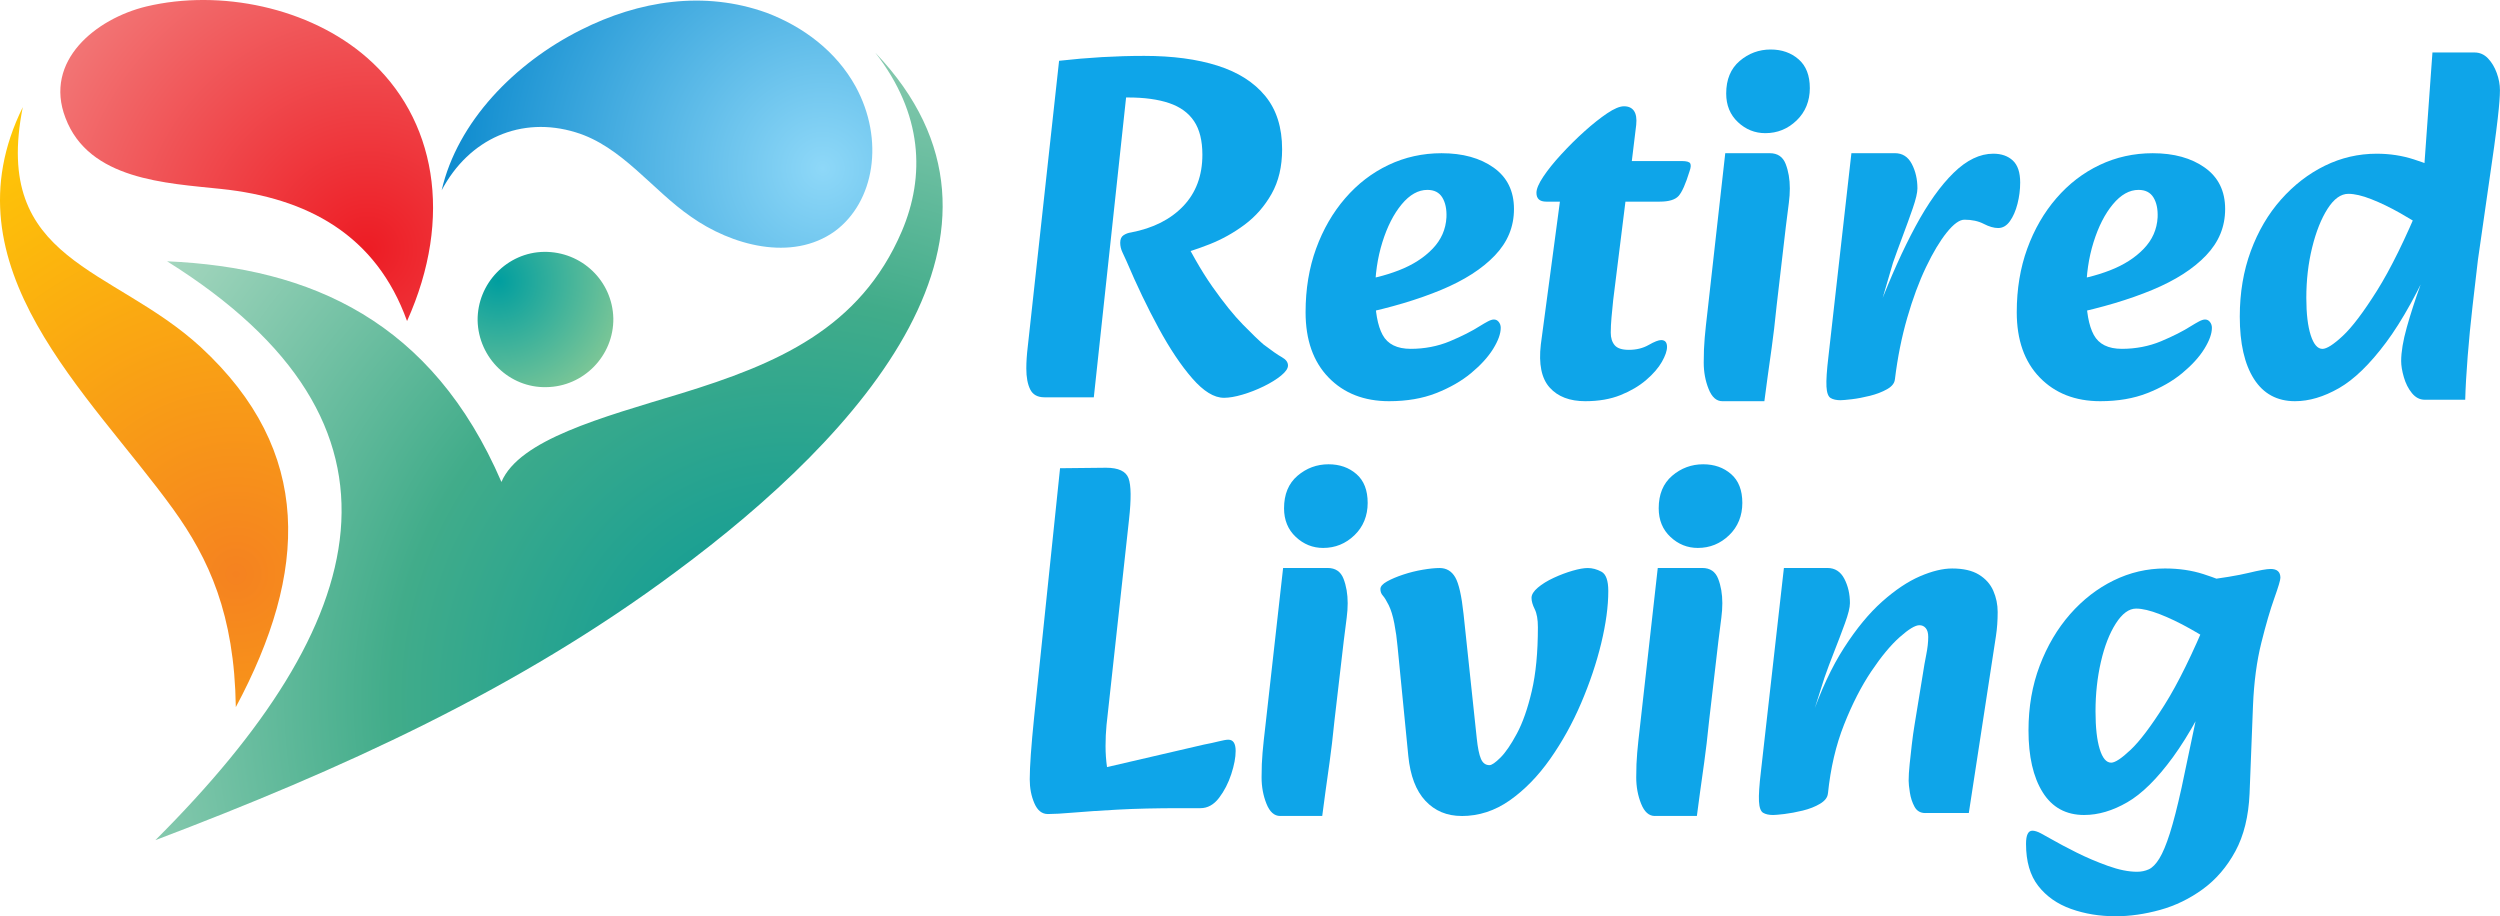 <?xml version="1.0" encoding="UTF-8"?><svg id="uuid-f6e91e5e-6406-472a-aa9e-3f7d635e1fca" xmlns="http://www.w3.org/2000/svg" xmlns:xlink="http://www.w3.org/1999/xlink" viewBox="0 0 1326.02 485.99"><defs><radialGradient id="uuid-2fe51653-44e2-417c-ae7b-e5b5282af7ee" cx="419.82" cy="75.03" fx="419.82" fy="75.03" r="481.57" gradientTransform="translate(0 445.78) scale(1 -1)" gradientUnits="userSpaceOnUse"><stop offset="0" stop-color="#009799"/><stop offset=".44" stop-color="#41ac8a"/><stop offset="1" stop-color="#cce7d3"/></radialGradient><radialGradient id="uuid-1c4ca22c-b181-4d8c-9c5c-63e590526e8d" cx="125.16" cy="141.25" fx="125.16" fy="141.25" r="278.22" gradientTransform="translate(0 445.78) scale(1 -1)" gradientUnits="userSpaceOnUse"><stop offset="0" stop-color="#f58220"/><stop offset="1" stop-color="#ffcb05"/></radialGradient><radialGradient id="uuid-8c696c9f-1387-41f6-bf0d-cc232698306c" cx="194.69" cy="313.41" fx="194.69" fy="313.41" r="209.78" gradientTransform="translate(0 445.78) scale(1 -1)" gradientUnits="userSpaceOnUse"><stop offset="0" stop-color="#ed1c24"/><stop offset="1" stop-color="#f37f7e"/></radialGradient><radialGradient id="uuid-18aa83c0-b70a-4e23-9662-4f23bdc7111c" cx="436.38" cy="356.45" fx="436.38" fy="356.45" r="219.67" gradientTransform="translate(0 445.78) scale(1 -1)" gradientUnits="userSpaceOnUse"><stop offset="0" stop-color="#8ed8f8"/><stop offset="1" stop-color="#0083ca"/></radialGradient><radialGradient id="uuid-d634da6e-512a-41d3-be78-e04ebffb697a" cx="264.22" cy="296.86" fx="264.22" fy="296.86" r="82.12" gradientTransform="translate(0 445.78) scale(1 -1)" gradientUnits="userSpaceOnUse"><stop offset="0" stop-color="#009e9f"/><stop offset="1" stop-color="#94ce95"/></radialGradient></defs><path d="M82.41,445.63c115.14-114.9,144.93-220.27,6.2-307.04,76.52,3.34,140.65,31.94,177.35,117.04,9.54-22.41,52.92-34.09,95.35-46.96,50.3-15.49,94.87-34.09,117.04-86.05,12.39-29.08,11.2-62.22-14.06-94.64,90.11,94.4-7.15,202.38-105.84,275.33-84.15,62.69-178.07,105.13-276.05,142.32h0Z" style="fill:url(#uuid-2fe51653-44e2-417c-ae7b-e5b5282af7ee); stroke-width:0px;"/><path d="M125.08,375.07c-.72-49.35-14.3-78.67-33.14-104.89C47.37,208.44-29.87,141.69,12.09,56.83c-16.45,82.24,47.68,84.39,94.4,127.29,59.83,55.31,56.97,119.19,18.59,190.95Z" style="fill:url(#uuid-1c4ca22c-b181-4d8c-9c5c-63e590526e8d); stroke-width:0px;"/><path d="M215.9,170.3c24.79-55.07,15.26-107.75-21.22-139.69C164.17,3.91,116.74-5.87,77.64,3.43c-26.7,6.44-54.59,28.84-42.91,59.12,12.4,32.9,53.4,34.57,82.48,37.66,45.77,4.77,82.24,24.31,98.69,70.08h0Z" style="fill:url(#uuid-8c696c9f-1387-41f6-bf0d-cc232698306c); stroke-width:0px;"/><path d="M234.26,100.93c8.34-36.23,38.62-67.46,73.9-85.1,30.75-15.49,65.32-20.98,98.45-9.06,19.55,7.39,36.95,20.5,47.2,39.09,15.49,28.37,10.01,61.26-10.97,76.76-22.88,16.45-55.07,7.39-76.28-7.63-20.5-14.06-36.71-37.42-61.26-44.82-28.85-8.82-56.5,3.34-71.04,30.75h0Z" style="fill:url(#uuid-18aa83c0-b70a-4e23-9662-4f23bdc7111c); stroke-width:0px;"/><path d="M288.61,133.59c19.78-.24,36.23,15.26,36.71,35.28.24,19.79-15.73,36.23-35.52,36.47-19.55.48-36-15.49-36.47-35.28-.24-19.78,15.73-36.23,35.28-36.47h0Z" style="fill:url(#uuid-d634da6e-512a-41d3-be78-e04ebffb697a); stroke-width:0px;"/><path d="M649.17,210.99c-5.19,0-10.77-3.41-16.73-10.25-5.97-6.83-11.93-15.74-17.9-26.72-5.97-10.98-11.63-22.79-16.99-35.41-.69-1.56-1.43-3.15-2.21-4.8-.78-1.64-1.17-3.33-1.17-5.06,0-1.9.6-3.24,1.82-4.02,1.21-.78,2.5-1.25,3.89-1.43,11.76-2.25,21.01-6.92,27.76-14.01,6.75-7.09,10.12-16.17,10.12-27.24,0-7.43-1.47-13.36-4.41-17.77-2.94-4.41-7.35-7.61-13.23-9.6-5.88-1.99-13.15-2.98-21.79-2.98h-1.04l-17.12,159.03h-26.2c-3.63,0-6.14-1.39-7.52-4.15-1.39-2.76-2.08-6.49-2.08-11.16,0-3.46.26-7.35.78-11.67l16.6-151.51c7.61-.86,15.18-1.51,22.7-1.95,7.52-.43,15-.65,22.44-.65,15.05,0,28.02,1.73,38.92,5.19,10.9,3.46,19.33,8.82,25.29,16.08,5.97,7.26,8.95,16.69,8.95,28.28,0,9.17-1.86,17.04-5.58,23.61-3.72,6.58-8.48,12.02-14.27,16.34-5.8,4.33-11.98,7.78-18.55,10.38-6.58,2.59-12.71,4.58-18.42,5.97l1.56-15.57c6.23,12.97,12.32,23.7,18.29,32.17,5.97,8.48,11.37,15.18,16.21,20.11,4.84,4.93,8.47,8.43,10.9,10.51,4.32,3.29,7.56,5.54,9.73,6.75,2.16,1.21,3.24,2.68,3.24,4.41,0,1.56-1.21,3.33-3.63,5.32-2.42,1.99-5.49,3.89-9.21,5.71-3.72,1.82-7.48,3.29-11.29,4.41-3.81,1.12-7.09,1.69-9.86,1.69Z" style="fill:#0ea5e9; stroke-width:0px;"/><path d="M736.85,212.8c-13.32,0-24.04-4.19-32.17-12.58-8.13-8.39-12.19-19.93-12.19-34.63,0-12.28,1.86-23.52,5.58-33.73,3.72-10.2,8.86-19.11,15.44-26.72,6.57-7.61,14.22-13.49,22.96-17.64,8.73-4.15,18.12-6.23,28.15-6.23,11.24,0,20.45,2.55,27.63,7.65,7.17,5.1,10.77,12.41,10.77,21.92s-3.37,17.56-10.12,24.65c-6.75,7.09-16.26,13.19-28.54,18.29-12.28,5.1-26.64,9.38-43.07,12.84l-3.37-17.38c8.65-1.04,16.64-2.98,24-5.84,7.35-2.85,13.32-6.66,17.9-11.42,4.58-4.75,7.05-10.33,7.39-16.73.17-4.32-.56-7.82-2.21-10.51-1.65-2.68-4.28-4.02-7.91-4.02-4.84,0-9.38,2.55-13.62,7.65-4.24,5.1-7.65,11.8-10.25,20.11-2.59,8.3-3.89,17.21-3.89,26.72,0,10.03,1.34,17.51,4.02,22.44,2.68,4.93,7.65,7.39,14.92,7.39s14.35-1.34,20.75-4.02c6.4-2.68,11.76-5.4,16.09-8.17,1.38-.86,2.72-1.64,4.02-2.33,1.3-.69,2.38-1.04,3.24-1.04,1.04,0,1.9.43,2.59,1.3.69.87,1.04,1.91,1.04,3.11,0,3.11-1.34,6.83-4.02,11.16-2.68,4.33-6.58,8.61-11.67,12.84-5.1,4.24-11.29,7.78-18.55,10.64-7.26,2.85-15.57,4.28-24.91,4.28Z" style="fill:#0ea5e9; stroke-width:0px;"/><path d="M840.88,212.8c-8.3,0-14.62-2.42-18.94-7.26-4.33-4.84-5.88-12.45-4.67-22.83l10.12-75.76h-7.26c-3.46,0-5.19-1.56-5.19-4.67,0-2.08,1.21-4.93,3.63-8.56,2.42-3.63,5.62-7.61,9.6-11.93,3.98-4.32,8.08-8.39,12.32-12.19,4.24-3.8,8.21-6.96,11.93-9.47,3.72-2.5,6.7-3.76,8.95-3.76,2.42,0,4.19.82,5.32,2.46,1.12,1.65,1.51,4.11,1.17,7.39l-2.33,19.2h26.46c2.59,0,4.11.43,4.54,1.3.43.87.3,2.25-.39,4.15-2.08,6.75-4.02,11.12-5.84,13.1-1.82,1.99-5.15,2.98-9.99,2.98h-18.16l-6.49,52.15c-.35,3.29-.65,6.4-.91,9.34-.26,2.94-.39,5.62-.39,8.04,0,2.77.69,4.97,2.08,6.62,1.38,1.65,3.89,2.46,7.52,2.46,3.98,0,7.48-.86,10.51-2.59,3.02-1.73,5.23-2.59,6.62-2.59,2.08,0,3.11,1.21,3.11,3.63,0,2.08-.91,4.71-2.72,7.91-1.82,3.2-4.58,6.4-8.3,9.6-3.72,3.2-8.26,5.88-13.62,8.04-5.36,2.16-11.59,3.24-18.68,3.24Z" style="fill:#0ea5e9; stroke-width:0px;"/><path d="M913.52,212.8c-3.11,0-5.54-2.16-7.26-6.49-1.73-4.32-2.59-8.99-2.59-14.01s.17-9.21.52-13.1c.34-3.89.86-8.78,1.56-14.66l9.34-83.28h23.61c4.15,0,6.96,1.91,8.43,5.71,1.47,3.81,2.21,8.13,2.21,12.97,0,2.42-.17,4.97-.52,7.65-.35,2.68-.87,6.79-1.56,12.32l-4.93,42.29c-.87,8.65-1.73,16-2.59,22.05-.87,6.06-1.6,11.33-2.21,15.83-.61,4.5-1.17,8.73-1.69,12.71h-22.31ZM936.35,70.63c-5.54,0-10.38-1.95-14.53-5.84-4.15-3.89-6.23-8.95-6.23-15.18,0-7.43,2.38-13.19,7.13-17.25,4.75-4.06,10.25-6.1,16.47-6.1,5.88,0,10.81,1.73,14.79,5.19,3.98,3.46,5.97,8.56,5.97,15.31s-2.33,12.63-7,17.12c-4.67,4.5-10.21,6.75-16.6,6.75Z" style="fill:#0ea5e9; stroke-width:0px;"/><path d="M976.3,212.28c-2.25,0-4.02-.39-5.32-1.17-1.3-.78-2.03-2.81-2.21-6.1-.17-3.28.17-8.56,1.04-15.83l12.19-107.93h23.09c3.98,0,6.96,1.91,8.95,5.71,1.99,3.81,2.98,8.13,2.98,12.97,0,2.25-.82,5.75-2.46,10.51-1.65,4.76-3.46,9.77-5.45,15.05-1.99,5.28-3.68,9.9-5.06,13.88l-6.23,21.27,11.67-1.56-4.41,42.03c-.17,2.08-1.56,3.85-4.15,5.32-2.59,1.47-5.62,2.63-9.08,3.5-3.46.86-6.66,1.47-9.6,1.82-2.94.34-4.93.52-5.97.52ZM1005.1,201.13l-8.56-37.88c6.4-16.6,12.88-31,19.46-43.2,6.57-12.19,13.32-21.66,20.24-28.41,6.92-6.75,13.92-10.12,21.01-10.12,4.32,0,7.78,1.21,10.38,3.63,2.59,2.42,3.89,6.32,3.89,11.67,0,3.81-.48,7.57-1.43,11.29-.95,3.72-2.29,6.79-4.02,9.21-1.73,2.42-3.81,3.63-6.23,3.63-2.25,0-4.8-.73-7.65-2.21-2.85-1.47-6.27-2.21-10.25-2.21-2.59,0-5.71,2.25-9.34,6.75-3.63,4.5-7.31,10.64-11.03,18.42-3.72,7.78-7.05,16.78-9.99,26.98-2.94,10.21-5.1,21.01-6.49,32.43Z" style="fill:#0ea5e9; stroke-width:0px;"/><path d="M1114.06,212.8c-13.32,0-24.04-4.19-32.17-12.58-8.13-8.39-12.19-19.93-12.19-34.63,0-12.28,1.86-23.52,5.58-33.73,3.72-10.2,8.86-19.11,15.44-26.72,6.57-7.61,14.22-13.49,22.96-17.64,8.73-4.15,18.12-6.23,28.15-6.23,11.24,0,20.45,2.55,27.63,7.65,7.17,5.1,10.77,12.41,10.77,21.92s-3.37,17.56-10.12,24.65c-6.75,7.09-16.26,13.19-28.54,18.29-12.28,5.1-26.64,9.38-43.07,12.84l-3.37-17.38c8.65-1.04,16.64-2.98,24-5.84,7.35-2.85,13.32-6.66,17.9-11.42,4.58-4.75,7.05-10.33,7.39-16.73.17-4.32-.56-7.82-2.21-10.51-1.65-2.68-4.28-4.02-7.91-4.02-4.84,0-9.38,2.55-13.62,7.65-4.24,5.1-7.65,11.8-10.25,20.11-2.59,8.3-3.89,17.21-3.89,26.72,0,10.03,1.34,17.51,4.02,22.44,2.68,4.93,7.65,7.39,14.92,7.39s14.35-1.34,20.75-4.02c6.4-2.68,11.76-5.4,16.09-8.17,1.38-.86,2.72-1.64,4.02-2.33,1.3-.69,2.38-1.04,3.24-1.04,1.04,0,1.9.43,2.59,1.3.69.87,1.04,1.91,1.04,3.11,0,3.11-1.34,6.83-4.02,11.16-2.68,4.33-6.58,8.61-11.67,12.84-5.1,4.24-11.29,7.78-18.55,10.64-7.26,2.85-15.57,4.28-24.91,4.28Z" style="fill:#0ea5e9; stroke-width:0px;"/><path d="M1217.31,212.8c-9.51,0-16.78-3.94-21.79-11.8-5.02-7.87-7.52-18.89-7.52-33.08,0-12.62,1.95-24.21,5.84-34.76,3.89-10.55,9.25-19.67,16.08-27.37,6.83-7.69,14.57-13.66,23.22-17.9,8.65-4.24,17.81-6.36,27.5-6.36,6.92,0,13.45,1,19.59,2.98,6.14,1.99,11.37,4.02,15.7,6.1l-7.78,31.65c-4.67-3.11-9.69-6.18-15.05-9.21-5.36-3.02-10.47-5.49-15.31-7.39-4.84-1.9-8.91-2.85-12.19-2.85-3.98,0-7.65,2.64-11.03,7.91-3.37,5.28-6.1,12.11-8.17,20.5-2.08,8.39-3.11,17.34-3.11,26.85,0,8.3.78,14.88,2.33,19.72,1.56,4.84,3.63,7.26,6.23,7.26,2.25,0,5.84-2.29,10.77-6.88,4.93-4.58,10.98-12.58,18.16-24,7.17-11.42,15-27.33,23.48-47.74l8.04,26.72c-9.17,20.75-18.08,36.93-26.72,48.51-8.65,11.59-16.99,19.68-25.04,24.26-8.04,4.58-15.78,6.88-23.22,6.88ZM1286.06,212.02c-2.59,0-4.84-1.17-6.75-3.5-1.91-2.33-3.33-5.14-4.28-8.43-.95-3.28-1.43-6.14-1.43-8.56,0-4.84.99-10.81,2.98-17.9,1.99-7.09,4.45-14.7,7.39-22.83l4.41-12.71-9.6-10.12,2.85-27.24,3.63-4.41,4.93-68.49h22.31c2.76,0,5.14,1.04,7.13,3.11,1.99,2.08,3.54,4.67,4.67,7.78,1.12,3.11,1.69,6.14,1.69,9.08,0,1.56-.09,3.5-.26,5.84-.17,2.33-.48,5.41-.91,9.21-.43,3.81-1.08,8.91-1.95,15.31l-8.56,59.67c-.87,7.26-1.82,15.44-2.85,24.52-1.04,9.08-1.91,17.99-2.59,26.72-.69,8.74-1.13,16.39-1.3,22.96h-21.53Z" style="fill:#0ea5e9; stroke-width:0px;"/><path d="M555.77,431.77c-3.11,0-5.49-1.91-7.13-5.71-1.65-3.8-2.46-8.04-2.46-12.71,0-6.75.78-17.73,2.33-32.95l13.75-132.05,24.39-.26c6.57,0,10.55,1.86,11.93,5.58,1.38,3.72,1.47,11.03.26,21.92l-11.93,108.96c-.35,3.63-.52,7.35-.52,11.16s.26,7.52.78,11.16l51.37-11.93c2.76-.52,5.36-1.08,7.78-1.69,2.42-.6,4.15-.91,5.19-.91,2.59,0,3.89,1.99,3.89,5.97,0,3.46-.78,7.57-2.33,12.32-1.56,4.76-3.72,8.95-6.49,12.58-2.77,3.63-6.06,5.45-9.86,5.45h-10.38c-12.97,0-24.17.26-33.6.78-9.43.52-17.17,1.04-23.22,1.56-6.06.52-10.64.78-13.75.78Z" style="fill:#0ea5e9; stroke-width:0px;"/><path d="M679,432.8c-3.11,0-5.54-2.17-7.26-6.49-1.73-4.32-2.59-8.99-2.59-14.01s.17-9.21.52-13.1c.34-3.89.86-8.78,1.56-14.66l9.34-83.28h23.61c4.15,0,6.96,1.91,8.43,5.71,1.47,3.81,2.21,8.13,2.21,12.97,0,2.42-.17,4.97-.52,7.65-.35,2.68-.87,6.79-1.56,12.32l-4.93,42.29c-.87,8.65-1.73,16-2.59,22.05-.87,6.06-1.6,11.33-2.21,15.83-.61,4.5-1.17,8.73-1.69,12.71h-22.31ZM701.83,290.63c-5.54,0-10.38-1.95-14.53-5.84-4.15-3.89-6.23-8.95-6.23-15.18,0-7.43,2.38-13.19,7.13-17.25,4.75-4.06,10.25-6.1,16.47-6.1,5.88,0,10.81,1.73,14.79,5.19,3.98,3.46,5.97,8.56,5.97,15.31s-2.33,12.63-7,17.12c-4.67,4.5-10.21,6.75-16.6,6.75Z" style="fill:#0ea5e9; stroke-width:0px;"/><path d="M775.25,432.8c-7.78,0-14.18-2.68-19.2-8.04-5.02-5.36-8.04-13.32-9.08-23.87l-5.71-58.11c-.35-3.98-.91-8-1.69-12.06-.78-4.06-1.78-7.3-2.98-9.73-1.21-2.42-2.25-4.11-3.11-5.06-.87-.95-1.3-2.12-1.3-3.5s1.17-2.72,3.5-4.02c2.33-1.3,5.19-2.51,8.56-3.63,3.37-1.12,6.83-1.99,10.38-2.59,3.54-.6,6.53-.91,8.95-.91,3.63,0,6.4,1.65,8.3,4.93,1.9,3.29,3.37,9.77,4.41,19.46l7,65.9c.52,5.02,1.25,8.65,2.21,10.9.95,2.25,2.46,3.37,4.54,3.37,1.21,0,3.15-1.34,5.84-4.02s5.58-6.92,8.69-12.71c3.11-5.79,5.75-13.32,7.91-22.57,2.16-9.25,3.24-20.54,3.24-33.86,0-4.15-.56-7.35-1.69-9.6-1.13-2.25-1.69-4.24-1.69-5.97s1.12-3.54,3.37-5.45c2.25-1.9,5.06-3.63,8.43-5.19s6.7-2.81,9.99-3.76c3.28-.95,5.97-1.43,8.04-1.43,2.42,0,4.84.65,7.26,1.95,2.42,1.3,3.63,4.71,3.63,10.25,0,8.13-1.26,17.38-3.76,27.76-2.51,10.38-6.06,20.93-10.64,31.65-4.58,10.73-10.08,20.62-16.47,29.71-6.4,9.08-13.54,16.39-21.4,21.92-7.87,5.53-16.39,8.3-25.55,8.3Z" style="fill:#0ea5e9; stroke-width:0px;"/><path d="M877.72,432.8c-3.11,0-5.54-2.17-7.26-6.49-1.73-4.32-2.59-8.99-2.59-14.01s.17-9.21.52-13.1c.34-3.89.86-8.78,1.56-14.66l9.34-83.28h23.61c4.15,0,6.96,1.91,8.43,5.71,1.47,3.81,2.21,8.13,2.21,12.97,0,2.42-.17,4.97-.52,7.65-.35,2.68-.87,6.79-1.56,12.32l-4.93,42.29c-.87,8.65-1.73,16-2.59,22.05-.87,6.06-1.6,11.33-2.21,15.83-.61,4.5-1.17,8.73-1.69,12.71h-22.31ZM900.55,290.63c-5.54,0-10.38-1.95-14.53-5.84-4.15-3.89-6.23-8.95-6.23-15.18,0-7.43,2.38-13.19,7.13-17.25,4.75-4.06,10.25-6.1,16.47-6.1,5.88,0,10.81,1.73,14.79,5.19,3.98,3.46,5.97,8.56,5.97,15.31s-2.33,12.63-7,17.12c-4.67,4.5-10.21,6.75-16.6,6.75Z" style="fill:#0ea5e9; stroke-width:0px;"/><path d="M940.5,432.28c-2.25,0-4.02-.39-5.32-1.17-1.3-.78-2.03-2.81-2.21-6.1-.17-3.28.17-8.56,1.04-15.83l12.19-107.92h23.09c3.98,0,6.96,1.91,8.95,5.71,1.99,3.81,2.98,8.13,2.98,12.97,0,2.25-.87,5.75-2.59,10.51-1.73,4.76-3.63,9.77-5.71,15.05-2.08,5.28-3.81,9.9-5.19,13.88l-6.75,21.27,12.71-1.56-4.15,41.77c-.17,2.08-1.56,3.89-4.15,5.45s-5.67,2.76-9.21,3.63c-3.55.86-6.79,1.47-9.73,1.82-2.94.34-4.93.52-5.97.52ZM1021.18,431.25c-2.59,0-4.5-1.13-5.71-3.37-1.21-2.25-2.04-4.75-2.46-7.52-.43-2.76-.65-4.84-.65-6.23,0-2.42.17-5.32.52-8.69.34-3.37.73-6.92,1.17-10.64.43-3.72.91-7.13,1.43-10.25l4.41-26.98c.52-3.46,1.12-6.92,1.82-10.38.69-3.46,1.04-6.57,1.04-9.34,0-2.08-.43-3.63-1.3-4.67-.87-1.04-1.99-1.56-3.37-1.56-2.25,0-5.75,2.12-10.51,6.36-4.76,4.24-9.77,10.29-15.05,18.16-5.28,7.87-10.08,17.25-14.4,28.15-4.33,10.9-7.18,23.09-8.56,36.58l-9.08-39.43c5.19-15.05,11.07-27.67,17.64-37.88,6.57-10.2,13.32-18.38,20.24-24.52,6.92-6.14,13.58-10.59,19.98-13.36,6.4-2.76,12.1-4.15,17.12-4.15,5.88,0,10.59,1.08,14.14,3.24,3.54,2.17,6.1,5.02,7.65,8.56,1.56,3.55,2.33,7.31,2.33,11.29,0,4.5-.3,8.74-.91,12.71-.61,3.98-1.26,8.22-1.95,12.71l-12.45,81.2h-23.09Z" style="fill:#0ea5e9; stroke-width:0px;"/><path d="M1122.1,485.99c-8.48,0-16.34-1.3-23.61-3.89-7.26-2.59-13.06-6.66-17.38-12.19-4.33-5.54-6.49-12.97-6.49-22.31,0-4.67,1.12-7,3.37-7,1.21,0,2.72.47,4.54,1.43,1.82.95,3.76,2.03,5.84,3.24,3.28,1.9,7.61,4.19,12.97,6.88,5.36,2.68,10.94,5.06,16.73,7.13,5.79,2.08,10.94,3.11,15.44,3.11,2.25,0,4.32-.43,6.23-1.3,1.9-.87,3.76-2.77,5.58-5.71,1.82-2.94,3.67-7.39,5.58-13.36,1.9-5.97,3.98-14.05,6.23-24.26l14.79-70.31-4.67-6.23.26-33.21c11.07-1.38,19.46-2.76,25.17-4.15,5.71-1.38,9.6-2.08,11.67-2.08,3.46,0,5.19,1.56,5.19,4.67,0,1.21-1.08,4.84-3.24,10.9-2.17,6.06-4.46,13.92-6.88,23.61-2.42,9.69-3.89,20.75-4.41,33.21l-1.82,46.7c-.52,12.1-3.03,22.31-7.52,30.61-4.5,8.3-10.25,15-17.25,20.11-7,5.1-14.57,8.78-22.7,11.03-8.13,2.25-16,3.37-23.61,3.37ZM1105.5,432.28c-9.69,0-17.04-4.02-22.05-12.06-5.02-8.04-7.52-18.98-7.52-32.82,0-12.45,1.99-23.91,5.97-34.38,3.98-10.46,9.34-19.54,16.08-27.24,6.75-7.69,14.44-13.66,23.09-17.9,8.65-4.24,17.73-6.36,27.24-6.36,7.43,0,14.22,1,20.37,2.98,6.14,1.99,11.37,4.02,15.7,6.1l-7.52,32.17c-4.67-3.11-9.77-6.23-15.31-9.34-5.54-3.11-10.86-5.66-15.96-7.65-5.1-1.99-9.3-2.98-12.58-2.98-3.81,0-7.39,2.64-10.77,7.91-3.37,5.28-6.01,12.06-7.91,20.37-1.91,8.3-2.85,17.04-2.85,26.2,0,8.48.73,15.14,2.21,19.98,1.47,4.84,3.5,7.26,6.1,7.26,2.08,0,5.53-2.29,10.38-6.88,4.84-4.58,10.81-12.49,17.9-23.74,7.09-11.24,14.87-27.07,23.35-47.48l7.78,26.72c-9.34,20.75-18.21,36.88-26.59,48.38-8.39,11.5-16.47,19.5-24.26,24-7.78,4.5-15.4,6.75-22.83,6.75Z" style="fill:#0ea5e9; stroke-width:0px;"/></svg>